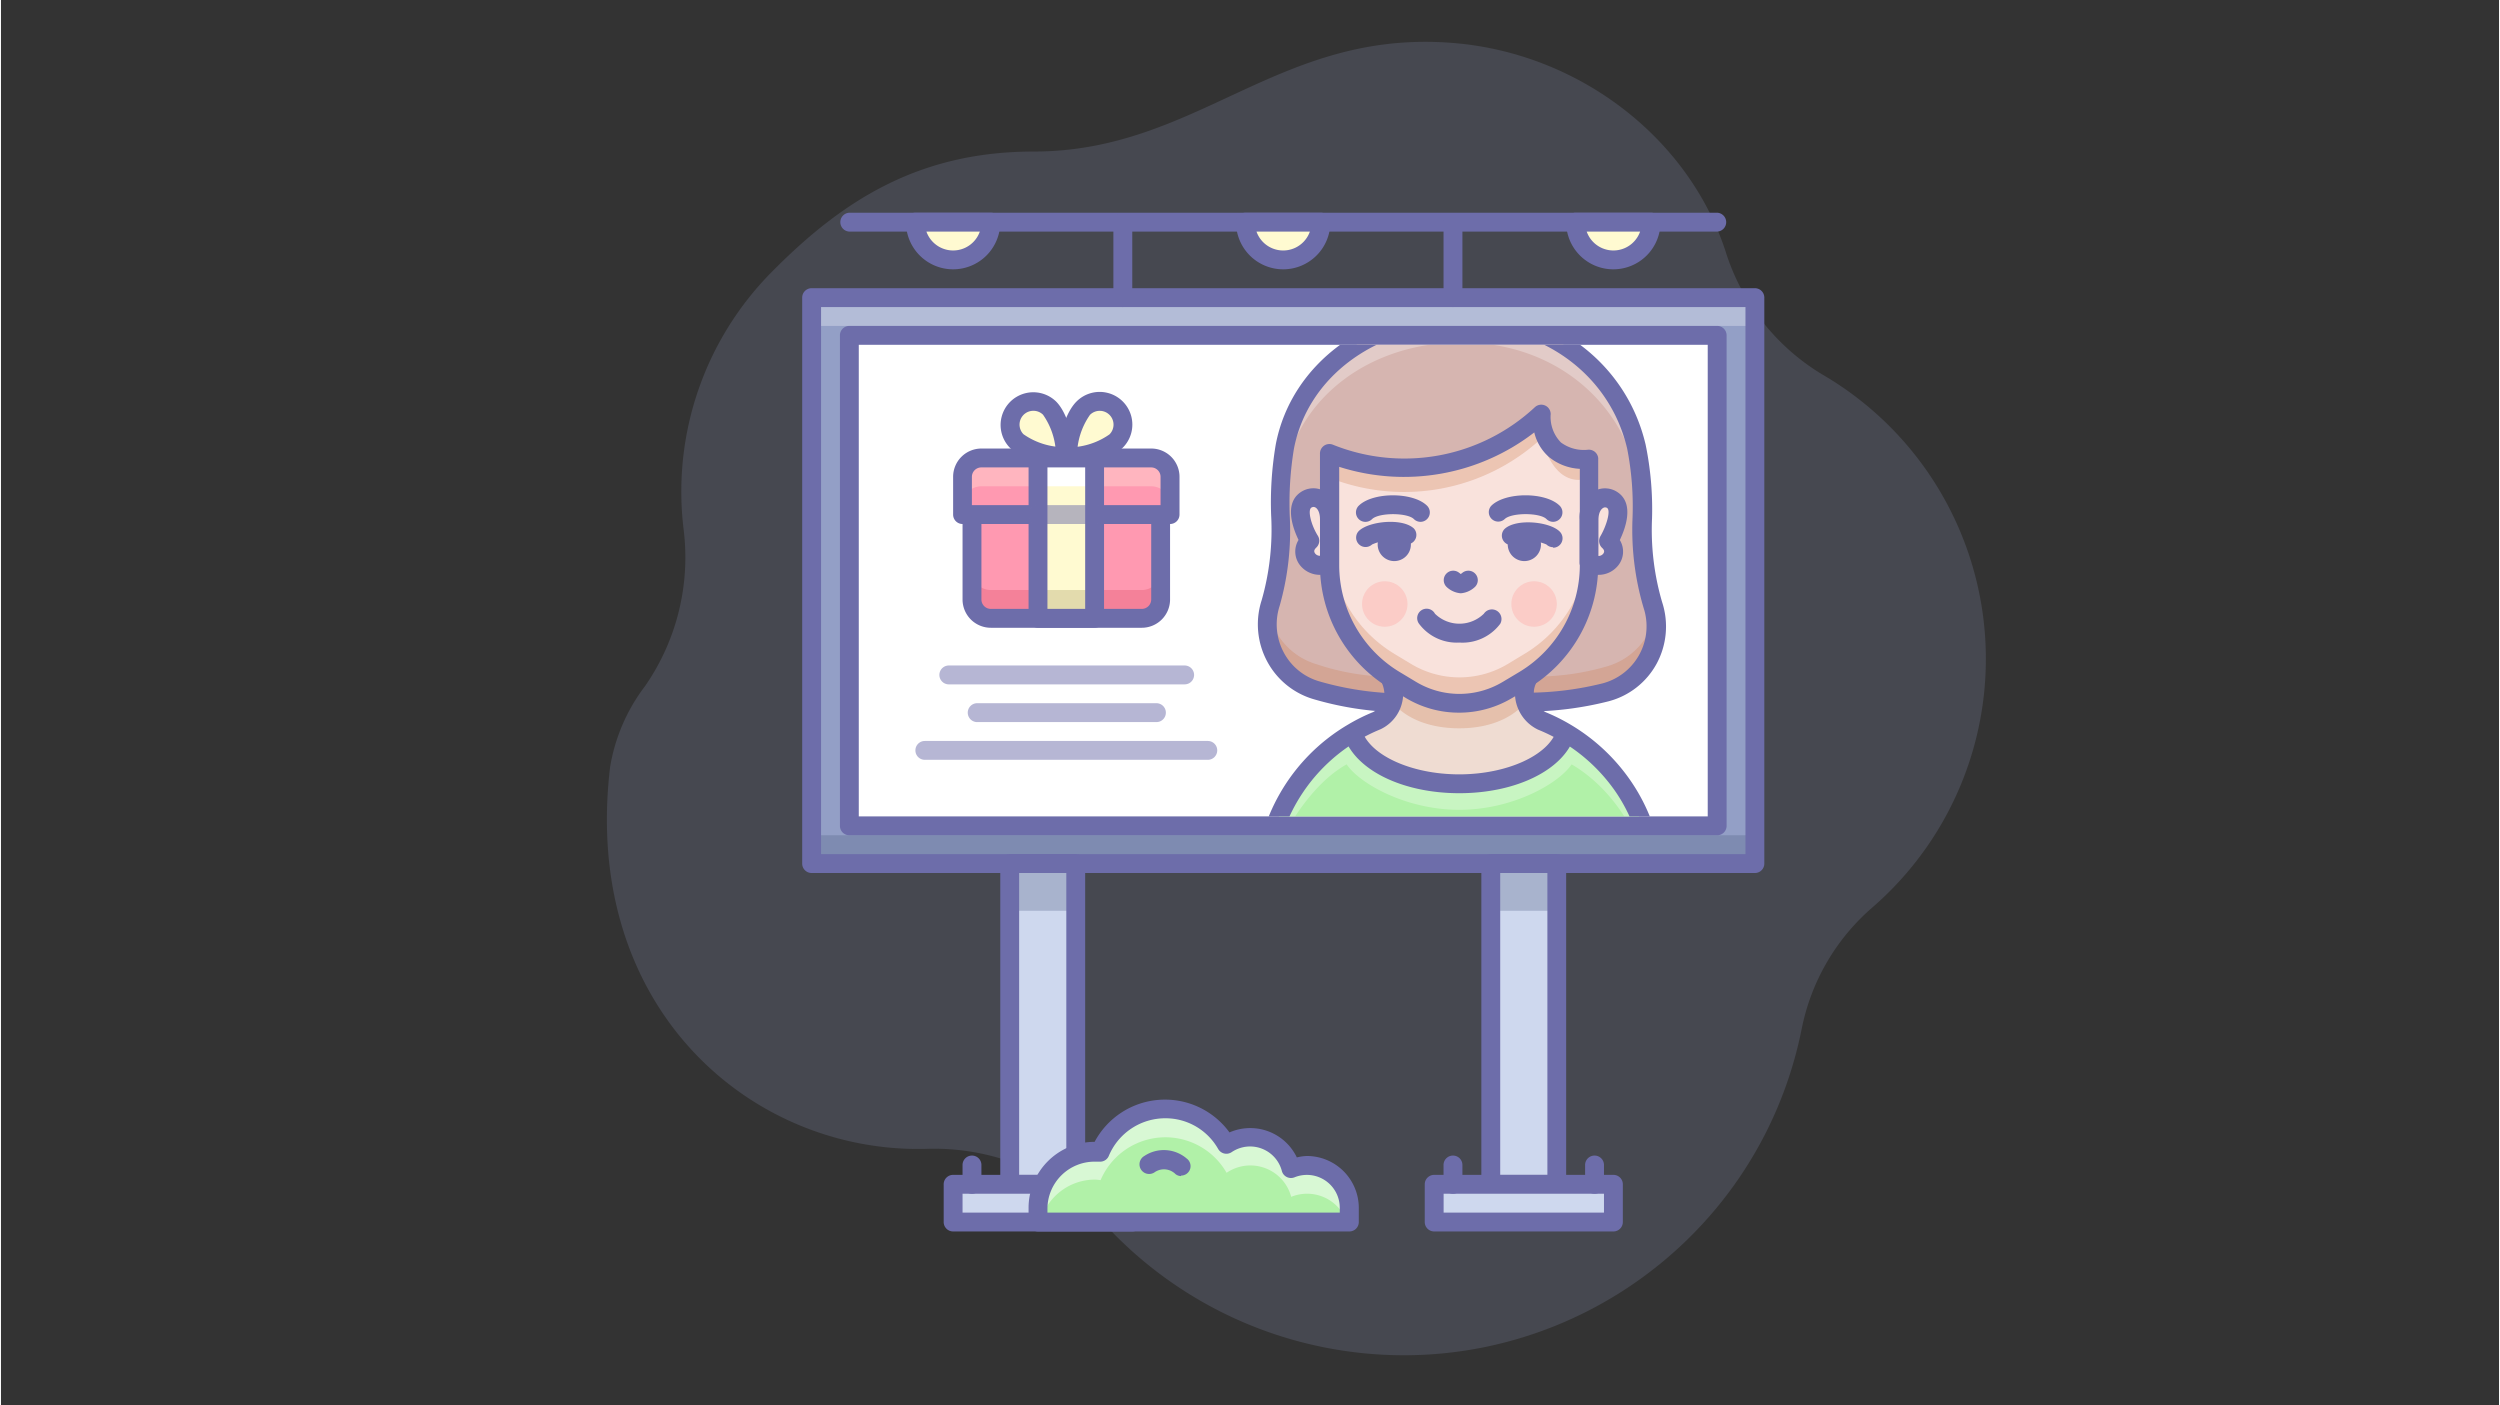 <?xml version="1.0"?>
<svg xmlns="http://www.w3.org/2000/svg" xmlns:xlink="http://www.w3.org/1999/xlink" viewBox="0 0 1280 720" width="854" height="480"><rect x="0" y="0" width="1280" height="720" fill="#333333" stroke="none"/><defs><style>.cls-1{fill:none;}.cls-2,.cls-3{fill:#939fc6;}.cls-2{opacity:0.2;isolation:isolate;}.cls-4{opacity:0.3;}.cls-5{fill:#fff;}.cls-6{fill:#4c5a7f;}.cls-7{fill:#ced8ee;}.cls-8{fill:#6d6daa;}.cls-9{fill:#fffad1;}.cls-10{clip-path:url(#clip-path);}.cls-11{fill:#d6b5b0;}.cls-12{fill:#cc7e54;}.cls-13{fill:#efdcd2;}.cls-14{fill:#b1f1a8;}.cls-15{fill:#f9e2dc;}.cls-16{fill:#ff9797;}.cls-17{opacity:0.5;}.cls-18{fill:#ff99b1;}.cls-18,.cls-19,.cls-20{fill-rule:evenodd;}.cls-19{fill:#db4962;}.cls-20{fill:#fff9e0;}.cls-21{fill:#a09557;}</style><clipPath id="clip-path"><rect class="cls-1" x="439.54" y="176.67" width="435" height="241.67"/></clipPath></defs><g id="Ebene_3" data-name="Ebene 3"><path class="cls-2" d="M934.9,192.85a112.87,112.87,0,0,1-50.79-62.7C865.72,71.5,809.16,27.21,743.85,22c-89.46-7.13-130.73,55.65-214.68,55.65-59.76,0-98.85,25.91-134.3,61.77a159.84,159.84,0,0,0-45.14,131.39A115.72,115.72,0,0,1,330,351.59,93.51,93.51,0,0,0,312.12,393C297.38,516.34,384.26,591,474,588.68a118.16,118.16,0,0,1,90.74,37.67,208.08,208.08,0,0,0,113.08,64c112.69,22.56,222.32-50.5,244.88-163.19a110.72,110.72,0,0,1,36-62A168.59,168.59,0,0,0,934.9,192.85Z"/></g><g id="Ebene_4" data-name="Ebene 4"><rect class="cls-3" x="415.38" y="152.5" width="483.33" height="290"/><g class="cls-4"><rect class="cls-5" x="415.38" y="152.5" width="483.33" height="14.5"/></g><g class="cls-4"><rect class="cls-6" x="415.38" y="428" width="483.33" height="14.5"/></g><rect class="cls-7" x="516.88" y="442.5" width="33.83" height="164.33"/><g class="cls-4"><rect class="cls-6" x="516.88" y="442.5" width="33.83" height="24.17"/></g><path class="cls-8" d="M898.71,447.33H415.38a4.84,4.84,0,0,1-4.84-4.83v-290a4.84,4.84,0,0,1,4.84-4.83H898.71a4.83,4.83,0,0,1,4.83,4.83v290A4.83,4.83,0,0,1,898.71,447.33Zm-478.5-9.66H893.88V157.33H420.21Z"/><rect class="cls-5" x="434.71" y="171.83" width="444.67" height="251.33"/><path class="cls-8" d="M879.38,428H434.71a4.83,4.83,0,0,1-4.83-4.83V171.83a4.83,4.83,0,0,1,4.83-4.83H879.38a4.83,4.83,0,0,1,4.83,4.83V423.17A4.83,4.83,0,0,1,879.38,428Zm-439.84-9.67h435V176.67h-435Z"/><path class="cls-8" d="M550.71,611.67H516.88a4.84,4.84,0,0,1-4.84-4.84V442.5a4.84,4.84,0,0,1,4.84-4.83h33.83a4.83,4.83,0,0,1,4.83,4.83V606.83A4.84,4.84,0,0,1,550.71,611.67Zm-29-9.67h24.17V447.33H521.71Z"/><rect class="cls-7" x="487.88" y="606.83" width="91.83" height="19.33"/><path class="cls-8" d="M579.71,631H487.88a4.84,4.84,0,0,1-4.84-4.83V606.83a4.84,4.84,0,0,1,4.84-4.83h91.83a4.83,4.83,0,0,1,4.83,4.83v19.34A4.83,4.83,0,0,1,579.71,631Zm-87-9.67h82.17v-9.66H492.71Z"/><path class="cls-8" d="M879.38,118.67H434.71a4.84,4.84,0,0,1,0-9.67H879.38a4.84,4.84,0,0,1,0,9.67Z"/><path class="cls-9" d="M507.21,113.83a19.34,19.34,0,1,1-38.67,0Z"/><path class="cls-8" d="M487.88,138a24.17,24.17,0,0,1-24.17-24.17,4.83,4.83,0,0,1,4.83-4.83h38.67a4.83,4.83,0,0,1,4.83,4.83A24.17,24.17,0,0,1,487.88,138ZM474.2,118.67a14.51,14.51,0,0,0,27.36,0Z"/><path class="cls-8" d="M574.88,157.33A4.84,4.84,0,0,1,570,152.5V113.83a4.84,4.84,0,0,1,9.67,0V152.5A4.83,4.83,0,0,1,574.88,157.33Z"/><path class="cls-8" d="M744,157.33a4.83,4.83,0,0,1-4.83-4.83V113.83a4.84,4.84,0,0,1,9.67,0V152.5A4.84,4.84,0,0,1,744,157.33Z"/><path class="cls-8" d="M497.54,611.67a4.84,4.84,0,0,1-4.83-4.84v-9.66a4.84,4.84,0,1,1,9.67,0v9.66A4.84,4.84,0,0,1,497.54,611.67Z"/><path class="cls-8" d="M570,611.67a4.84,4.84,0,0,1-4.83-4.84v-9.66a4.84,4.84,0,1,1,9.67,0v9.66A4.84,4.84,0,0,1,570,611.67Z"/><rect class="cls-7" x="763.38" y="442.5" width="33.83" height="164.33"/><g class="cls-4"><rect class="cls-6" x="763.38" y="442.5" width="33.83" height="24.17"/></g><path class="cls-8" d="M797.21,611.67H763.38a4.84,4.84,0,0,1-4.84-4.84V442.5a4.84,4.84,0,0,1,4.84-4.83h33.83A4.83,4.83,0,0,1,802,442.5V606.83A4.84,4.84,0,0,1,797.21,611.67Zm-29-9.67h24.17V447.33H768.21Z"/><rect class="cls-7" x="734.38" y="606.83" width="91.83" height="19.33"/><path class="cls-8" d="M826.21,631H734.38a4.84,4.84,0,0,1-4.84-4.83V606.83a4.84,4.84,0,0,1,4.84-4.83h91.83a4.83,4.83,0,0,1,4.83,4.83v19.34A4.83,4.83,0,0,1,826.21,631Zm-87-9.67h82.17v-9.66H739.21Z"/><path class="cls-8" d="M744,611.67a4.84,4.84,0,0,1-4.83-4.84v-9.66a4.84,4.84,0,1,1,9.67,0v9.66A4.84,4.84,0,0,1,744,611.67Z"/><path class="cls-8" d="M816.54,611.67a4.84,4.84,0,0,1-4.83-4.84v-9.66a4.84,4.84,0,1,1,9.67,0v9.66A4.84,4.84,0,0,1,816.54,611.67Z"/><g class="cls-10"><path class="cls-11" d="M787.25,360a128.55,128.55,0,0,0,35.19-5.08,35.08,35.08,0,0,0,24.71-43c-.16-.61-.34-1.22-.54-1.82-9.67-29-1.89-52.59-8.61-81.15-9-38-43.35-66.7-89.61-66.7s-83,27.45-90.57,66.75c-5.51,28.42,1.88,51.52-7.2,80a35.33,35.33,0,0,0,22.66,44.53l.87.27A123.66,123.66,0,0,0,707.41,360Z"/><g class="cls-4"><path class="cls-12" d="M822.44,341.58a128.94,128.94,0,0,1-35.19,5.08H707.41a124.06,124.06,0,0,1-33.26-6.29,35.09,35.09,0,0,1-24.6-27.16,35.24,35.24,0,0,0,24.6,40.45A124.06,124.06,0,0,0,707.41,360h79.84a128.55,128.55,0,0,0,35.19-5.08,35,35,0,0,0,25.23-40.45A35,35,0,0,1,822.44,341.58Z"/></g><g class="cls-4"><path class="cls-5" d="M841,268.5h0a171.43,171.43,0,0,0-3.24-39.73c-8.75-37.89-43.11-66.6-89.37-66.6s-83,27.45-90.57,66.75a186.54,186.54,0,0,0-2.27,38,137.23,137.23,0,0,1,2.27-24.7c7.59-39.3,44.32-66.75,90.57-66.75S829,204.17,838,242.21A128.39,128.39,0,0,1,841,268.5Z"/></g><path class="cls-8" d="M712.39,364.83h0a165.18,165.18,0,0,1-39.49-6.48,39.63,39.63,0,0,1-24.17-19.57A40.22,40.22,0,0,1,646,307.46a131.53,131.53,0,0,0,4.83-43.5,177.8,177.8,0,0,1,2.37-36.21c7.92-41.42,47.12-70.42,95.21-70.42,46.5,0,84.39,28.33,94.3,70.47A164,164,0,0,1,846,265.7a131.32,131.32,0,0,0,5.17,42.82A40.12,40.12,0,0,1,848.4,340a39.4,39.4,0,0,1-24.65,19.34,170.52,170.52,0,0,1-41.52,5.26,4.83,4.83,0,1,1,0-9.66h0a160.51,160.51,0,0,0,38.66-4.84A30.25,30.25,0,0,0,842.14,313c-.14-.51-.3-1-.46-1.52A140.87,140.87,0,0,1,836,265.65a153.7,153.7,0,0,0-2.75-35.82c-8.85-37.7-43-62.83-84.88-62.83-43.5,0-78.68,25.81-85.84,62.83a170,170,0,0,0-2.17,34.32,140.87,140.87,0,0,1-5.17,46.3,30.58,30.58,0,0,0,2.08,23.83,30,30,0,0,0,18.22,14.84,157.65,157.65,0,0,0,37,6.09,4.84,4.84,0,1,1,0,9.67Z"/><path class="cls-13" d="M802,375.56h0c-4.83,14.79-27.3,25.95-54.52,25.95s-49.73-11.16-54.47-25.95h0a90.47,90.47,0,0,1,12.23-6.09,15.46,15.46,0,0,0,8.41-14,21.71,21.71,0,0,0-1.35-7.44,64.23,64.23,0,0,0,69.65,0,16.47,16.47,0,0,0,7.49,21.21A93.22,93.22,0,0,1,802,375.56Z"/><g class="cls-4"><path class="cls-12" d="M747.19,373.19c12.9,0,26.24-3.67,34.55-13.92a15.06,15.06,0,0,1,0-12H712.48a15.06,15.06,0,0,1,0,12C720.65,369.52,734.38,373.19,747.19,373.19Z"/></g><path class="cls-14" d="M810.7,458.21H647.38V454a91.3,91.3,0,0,1,45.29-78.54h0c4.83,14.79,27.3,26,54.47,26s50.07-11,54.61-25.77h0A92.38,92.38,0,0,1,831,403.21a90.08,90.08,0,0,1,15.71,50.84v4.21Z"/><g class="cls-4"><path class="cls-5" d="M831,403.21a92.16,92.16,0,0,0-29-27.65h0c-4.83,14.79-27.3,25.95-54.52,25.95s-49.73-11.16-54.47-25.95h0A91.29,91.29,0,0,0,647.38,454c1.45-12.42,18.56-49.25,42.14-62.35,6.77,10,30.55,23.3,57.71,23.3s50.8-13.29,57.57-23.3C838.39,411.42,847,454,847,454A90.1,90.1,0,0,0,831,403.21Z"/></g><path class="cls-8" d="M647.38,463a4.84,4.84,0,0,1-4.84-4.83V454a96.7,96.7,0,0,1,47.66-82.7,95.19,95.19,0,0,1,12.86-6.42,10.62,10.62,0,0,0,5.8-9.38,14.53,14.53,0,0,0-1-4.83,4.84,4.84,0,0,1,8.72-4.18,3.71,3.71,0,0,1,.22.55,23.58,23.58,0,0,1,1.69,8.46,20.31,20.31,0,0,1-11.6,18.17A87.88,87.88,0,0,0,652.21,454v4.21A4.83,4.83,0,0,1,647.38,463Z"/><path class="cls-8" d="M847,463a4.84,4.84,0,0,1-4.84-4.83V454a85.05,85.05,0,0,0-14.84-48.33,88.66,88.66,0,0,0-39.73-31.8,20.85,20.85,0,0,1-10.15-27,4.84,4.84,0,1,1,9,3.57,11.07,11.07,0,0,0,5.08,14.5,96.14,96.14,0,0,1,12.76,6.38,97.85,97.85,0,0,1,30.93,29,94.71,94.71,0,0,1,16.53,53.56v4.2A4.82,4.82,0,0,1,847,463Z"/><path class="cls-8" d="M685,463a4.83,4.83,0,0,1-4.83-4.83v-3.34c0-13.24,2.17-22.52,6.81-29a4.84,4.84,0,0,1,7.93,5.56c-3.48,4.83-4.84,12.42-4.84,23.54v3.34a4.83,4.83,0,0,1-4.92,4.74Z"/><path class="cls-8" d="M809.63,463a4.83,4.83,0,0,1-4.83-4.83v-3.34c0-11.16-1.6-18.65-4.83-23.54a4.84,4.84,0,1,1,7.92-5.55c4.84,6.62,6.82,15.9,6.82,29v3.33a4.84,4.84,0,0,1-4.73,4.94Z"/><path class="cls-8" d="M747.23,406.44c-29.24,0-53.55-12-59.11-29.29a4.84,4.84,0,0,1,9.19-2.94c4.15,12.9,25.56,22.57,49.88,22.57s45.77-9.67,49.92-22.57a4.83,4.83,0,0,1,9.19,2.94C800.84,394.41,776.52,406.44,747.23,406.44Z"/><path class="cls-15" d="M680.87,232.35a103.9,103.9,0,0,0,108.51-20.3c0,26.63,24.51,23.29,24.51,23.29v54.38a68.44,68.44,0,0,1-33.26,58.67l-8.55,5.18a48.06,48.06,0,0,1-49.5,0l-8.5-5.13a68.42,68.42,0,0,1-33.16-58.67Z"/><g class="cls-4"><path class="cls-12" d="M680.92,244.87a103.88,103.88,0,0,0,108.51-20.31c7.64,28.23,24.17,20.35,24.46,20.31v-10.2s-16.82,8.07-24.51-20.3a103.87,103.87,0,0,1-108.46,20.3Z"/></g><g class="cls-4"><path class="cls-12" d="M813.84,276.43a68.42,68.42,0,0,1-33.26,58.67l-8.5,5.13a48.06,48.06,0,0,1-49.5,0l-8.5-5.13a68.44,68.44,0,0,1-33.21-58.67v13.34a68.44,68.44,0,0,0,33.21,58.67l15.46,9.28a34.44,34.44,0,0,0,35.48,0l15.56-9.33a68.42,68.42,0,0,0,33.26-58.67Z"/></g><path class="cls-8" d="M747.33,365.17a52.75,52.75,0,0,1-27.45-7.5l-8.51-5.12a73.65,73.65,0,0,1-35.52-62.83V232.35a4.84,4.84,0,0,1,4.84-4.83,4.79,4.79,0,0,1,2,.43A98.12,98.12,0,0,0,786,208.62a4.82,4.82,0,0,1,8.07,3.57,18.73,18.73,0,0,0,5.22,14.5A19.68,19.68,0,0,0,813,230.46a4.84,4.84,0,0,1,5.42,4.17,4.92,4.92,0,0,1,0,.67v54.42a73.66,73.66,0,0,1-35.58,62.83l-8.55,5.12A52.81,52.81,0,0,1,747.33,365.17Zm-61.62-126v50.56a64,64,0,0,0,30.83,54.52l8.51,5.12a43.16,43.16,0,0,0,44.51,0l8.56-5.12A63.93,63.93,0,0,0,809,289.72V240.23a27.1,27.1,0,0,1-15.9-6.14,24.13,24.13,0,0,1-7.44-12.52A109.19,109.19,0,0,1,685.71,239.21Z"/><path class="cls-8" d="M748,304a11.94,11.94,0,0,1-7.25-3.24,4.85,4.85,0,0,1,6.43-7.25l.82.63.82-.63a4.85,4.85,0,0,1,6.43,7.25h0A12,12,0,0,1,748,304Z"/><path class="cls-8" d="M727.37,267.39A4.85,4.85,0,0,1,724,266c-3.39-3.39-18-3.39-21.46,0a4.84,4.84,0,0,1-6.82-6.87c7.2-7.1,27.84-7.1,35,0a4.84,4.84,0,0,1-3.38,8.27Z"/><path class="cls-8" d="M747.33,329.25a24.12,24.12,0,0,1-20.73-9.66,4.83,4.83,0,1,1,7.8-5.71,5.05,5.05,0,0,1,.36.58,17.92,17.92,0,0,0,25.09,0,4.92,4.92,0,0,1,8.36,5.18h0A24.14,24.14,0,0,1,747.33,329.25Z"/><g class="cls-4"><circle class="cls-16" cx="709.05" cy="309.49" r="11.65"/></g><g class="cls-4"><circle class="cls-16" cx="785.56" cy="309.49" r="11.65"/></g><circle class="cls-8" cx="713.93" cy="278.94" r="3.67"/><path class="cls-8" d="M713.93,287.5a8.51,8.51,0,1,1,8.51-8.51A8.5,8.5,0,0,1,713.93,287.5Zm0-9.67a1.16,1.16,0,0,0-1.16,1.16c0,1.26,2.27,1.26,2.27,0A1.16,1.16,0,0,0,713.93,277.83Z"/><path class="cls-8" d="M699.14,280.29a4.83,4.83,0,0,1-3.43-8.16c5.17-5.13,22.33-6.82,28.23-1.36a4.84,4.84,0,0,1-6.53,7.11A21.68,21.68,0,0,0,702.53,279,4.83,4.83,0,0,1,699.14,280.29Z"/><path class="cls-8" d="M795.33,267.39a4.88,4.88,0,0,1-3.39-1.4c-3.38-3.39-18-3.39-21.46,0a4.84,4.84,0,0,1-6.81-6.87c7.2-7.1,27.84-7.1,35,0a4.84,4.84,0,0,1-3.38,8.27Z"/><circle class="cls-8" cx="780.58" cy="278.94" r="3.67"/><path class="cls-8" d="M780.58,287.5a8.51,8.51,0,1,1,8.51-8.51A8.51,8.51,0,0,1,780.58,287.5Zm0-9.67a1.16,1.16,0,0,0-1.16,1.16c0,1.26,2.28,1.26,2.28,0A1.16,1.16,0,0,0,780.58,277.83Z"/><path class="cls-8" d="M795.33,280.39a4.86,4.86,0,0,1-3.44-1.4,21.6,21.6,0,0,0-14.88-.82,4.85,4.85,0,0,1-6.52-7.17l0,0c5.9-5.42,23.1-3.77,28.23,1.4a4.83,4.83,0,0,1-3.43,8.26Z"/><path class="cls-15" d="M813.69,288.17V266.08c0-10,7.4-13.19,12-10,7.3,5.07-2,21-2,21C830.8,283.73,821.86,293.44,813.69,288.17Z"/><path class="cls-8" d="M818.53,294.55a13.71,13.71,0,0,1-7.45-2.27,4.84,4.84,0,0,1-2.22-4.06V266.08a15.65,15.65,0,0,1,7.64-14.5,11.48,11.48,0,0,1,12,.73c8.51,5.9,3.82,18.51,1,24.41a11.36,11.36,0,0,1-.82,13A12.85,12.85,0,0,1,818.53,294.55Zm0-9.67h0a3.1,3.1,0,0,0,2.46-1.16c.77-1,.58-1.93-.58-3a4.84,4.84,0,0,1-.87-5.95c3.19-5.46,5.41-13.19,3.43-14.5a1.86,1.86,0,0,0-2,0c-1.16.63-2.42,2.52-2.42,6.09Z"/><path class="cls-15" d="M680.63,288.17V266.08c0-10-7.39-13.19-12-10-7.29,5.07,2,21,2,21C663.57,283.73,672.46,293.44,680.63,288.17Z"/><path class="cls-8" d="M675.8,294.55a12.9,12.9,0,0,1-10.1-4.83,11.36,11.36,0,0,1-.83-13.05c-2.85-5.9-7.54-18.51,1-24.41a11.58,11.58,0,0,1,12-.73,15.66,15.66,0,0,1,7.63,14.5v22.09a4.81,4.81,0,0,1-2.22,4.06A13.65,13.65,0,0,1,675.8,294.55Zm4.83-6.33Zm-8.22-28.42a1.68,1.68,0,0,0-1,.34c-2,1.4,0,9.13,3.43,14.5a4.82,4.82,0,0,1-.87,5.94c-1.16,1.11-1.35,2-.58,3.05a3.14,3.14,0,0,0,2.47,1.16h0V266.08c0-3.57-1.26-5.51-2.42-6.09a2.1,2.1,0,0,0-1-.24Z"/></g><path class="cls-9" d="M676.38,113.83a19.34,19.34,0,1,1-38.67,0Z"/><path class="cls-8" d="M657,138a24.17,24.17,0,0,1-24.16-24.17,4.83,4.83,0,0,1,4.83-4.83h38.67a4.83,4.83,0,0,1,4.83,4.83A24.17,24.17,0,0,1,657,138Zm-13.67-19.33a14.5,14.5,0,0,0,27.35,0Z"/><path class="cls-9" d="M845.54,113.83a19.33,19.33,0,1,1-38.66,0Z"/><path class="cls-8" d="M826.21,138A24.17,24.17,0,0,1,802,113.83a4.84,4.84,0,0,1,4.84-4.83h38.66a4.84,4.84,0,0,1,4.84,4.83A24.17,24.17,0,0,1,826.21,138Zm-13.68-19.33a14.51,14.51,0,0,0,27.36,0Z"/><g class="cls-17"><path class="cls-8" d="M606.29,350.67H485.46a4.84,4.84,0,0,1,0-9.67H606.29a4.84,4.84,0,1,1,0,9.67Z"/></g><g class="cls-17"><path class="cls-8" d="M591.79,370H500a4.84,4.84,0,0,1,0-9.67h91.83a4.84,4.84,0,1,1,0,9.67Z"/></g><g class="cls-17"><path class="cls-8" d="M618.38,389.33h-145a4.83,4.83,0,1,1,0-9.66h145a4.83,4.83,0,1,1,0,9.66Z"/></g><path class="cls-9" d="M537.18,209.15c6.86,6.81,8.7,25.52,8.7,25.52s-18.71-1.84-25.52-8.7a11.89,11.89,0,0,1,16.82-16.82Z"/><path class="cls-8" d="M545.88,239.5h-.49c-2.07,0-20.63-2.27-28.46-10.1a16.75,16.75,0,0,1,23.68-23.69h0c7.83,7.83,9.67,26.39,10.1,28.47a4.84,4.84,0,0,1-4.32,5.3Zm-17.11-29a7.06,7.06,0,0,0-4.84,12,36.7,36.7,0,0,0,16.34,6.33,36.65,36.65,0,0,0-6.33-16.34A7,7,0,0,0,528.77,210.5Z"/><path class="cls-9" d="M554.58,209.15c-6.87,6.81-8.7,25.52-8.7,25.52s18.7-1.84,25.52-8.7a11.89,11.89,0,0,0-16.82-16.82Z"/><path class="cls-8" d="M545.88,239.5a4.84,4.84,0,0,1-4.86-4.81c0-.17,0-.34,0-.51,0-2.07,2.28-20.63,10.11-28.46h0a16.74,16.74,0,0,1,23.68,23.68h0c-7.83,7.83-26.39,9.67-28.47,10.1ZM558,212.58a36.65,36.65,0,0,0-6.33,16.34A36.63,36.63,0,0,0,568,222.58a7.07,7.07,0,0,0-10-10Z"/><path class="cls-18" d="M584.54,316.83H507.21a9.66,9.66,0,0,1-9.67-9.66v-43.5h96.67v43.5A9.66,9.66,0,0,1,584.54,316.83Z"/><g class="cls-4"><path class="cls-19" d="M584.54,302.33H507.21a9.66,9.66,0,0,1-9.67-9.66v14.5a9.66,9.66,0,0,0,9.67,9.66h77.33a9.66,9.66,0,0,0,9.67-9.66v-14.5A9.66,9.66,0,0,1,584.54,302.33Z"/></g><path class="cls-8" d="M584.54,321.67H507.21a14.5,14.5,0,0,1-14.5-14.5v-43.5a4.84,4.84,0,0,1,4.83-4.84h96.67a4.84,4.84,0,0,1,4.83,4.84v43.5A14.5,14.5,0,0,1,584.54,321.67ZM502.38,268.5v38.67a4.83,4.83,0,0,0,4.83,4.83h77.33a4.84,4.84,0,0,0,4.84-4.83V268.5Z"/><path class="cls-18" d="M599,263.67H492.71V244.33a9.66,9.66,0,0,1,9.67-9.66h87a9.65,9.65,0,0,1,9.66,9.66Z"/><g class="cls-4"><path class="cls-20" d="M589.38,234.67h-87a9.66,9.66,0,0,0-9.67,9.66v14.5a9.66,9.66,0,0,1,9.67-9.66h87a9.65,9.65,0,0,1,9.66,9.66v-14.5A9.65,9.65,0,0,0,589.38,234.67Z"/></g><path class="cls-8" d="M599,268.5H492.71a4.83,4.83,0,0,1-4.83-4.83V244.33a14.5,14.5,0,0,1,14.5-14.5h87a14.5,14.5,0,0,1,14.5,14.5v19.34A4.84,4.84,0,0,1,599,268.5Zm-101.5-9.67h96.67v-14.5a4.83,4.83,0,0,0-4.83-4.83h-87a4.84,4.84,0,0,0-4.84,4.83Z"/><rect class="cls-9" x="531.38" y="234.67" width="29" height="82.17"/><rect class="cls-5" x="531.38" y="234.67" width="29" height="14.5"/><g class="cls-4"><rect class="cls-21" x="531.38" y="302.33" width="29" height="14.5"/></g><path class="cls-8" d="M560.38,321.67h-29a4.84,4.84,0,0,1-4.84-4.84V234.67a4.84,4.84,0,0,1,4.84-4.84h29a4.84,4.84,0,0,1,4.83,4.84v82.16A4.84,4.84,0,0,1,560.38,321.67ZM536.21,312h19.33V239.5H536.21Z"/><g class="cls-17"><path class="cls-8" d="M560.38,268.5h-29a4.84,4.84,0,1,1,0-9.67h29a4.84,4.84,0,0,1,0,9.67Z"/></g><path class="cls-14" d="M669.13,597.17a21.65,21.65,0,0,0-8.07,1.59,21.65,21.65,0,0,0-33-12.32,36.11,36.11,0,0,0-64.62,3.77,25.66,25.66,0,0,0-2.9-.29,29,29,0,0,0-29,29v7.25H690.88v-7.25a21.75,21.75,0,0,0-21.75-21.75Z"/><g class="cls-17"><path class="cls-5" d="M669.13,597.17a21.65,21.65,0,0,0-8.07,1.59,21.65,21.65,0,0,0-33-12.32,36.11,36.11,0,0,0-64.62,3.77,25.66,25.66,0,0,0-2.9-.29,29,29,0,0,0-29,29v7.25h1a29,29,0,0,1,28-21.75,25.66,25.66,0,0,1,2.9.29A36.1,36.1,0,0,1,628,600.94a21.64,21.64,0,0,1,33.11,12.32,21.56,21.56,0,0,1,28.11,11.81c.14.36.28.73.41,1.1h1.21v-7.25a21.75,21.75,0,0,0-21.75-21.75Z"/></g><path class="cls-8" d="M690.88,631H531.38a4.84,4.84,0,0,1-4.84-4.83v-7.25a33.84,33.84,0,0,1,33.84-33.84h0a40.88,40.88,0,0,1,69.11-4.83A26.49,26.49,0,0,1,664,593.06a25.67,25.67,0,0,1,5.17-.73,26.64,26.64,0,0,1,26.58,26.59v7.25A4.83,4.83,0,0,1,690.88,631Zm-154.67-9.67H686v-2.41a16.85,16.85,0,0,0-23.2-15.66,4.84,4.84,0,0,1-6.29-2.68,5.22,5.22,0,0,1-.18-.56,16.83,16.83,0,0,0-25.72-9.67,4.83,4.83,0,0,1-6.71-1.28l-.2-.31A31,31,0,0,0,596.63,573a31.38,31.38,0,0,0-29,19.33,4.83,4.83,0,0,1-4.84,2.9h-2.41a24.17,24.17,0,0,0-24.17,24.17Z"/><path class="cls-8" d="M604.7,602.63a4.8,4.8,0,0,1-2.85-1,8.37,8.37,0,0,0-10.78-.92,4.94,4.94,0,1,1-5.17-8.41h0a18,18,0,0,1,21.7,1.36,4.83,4.83,0,0,1-2.9,8.7Z"/></g></svg>

